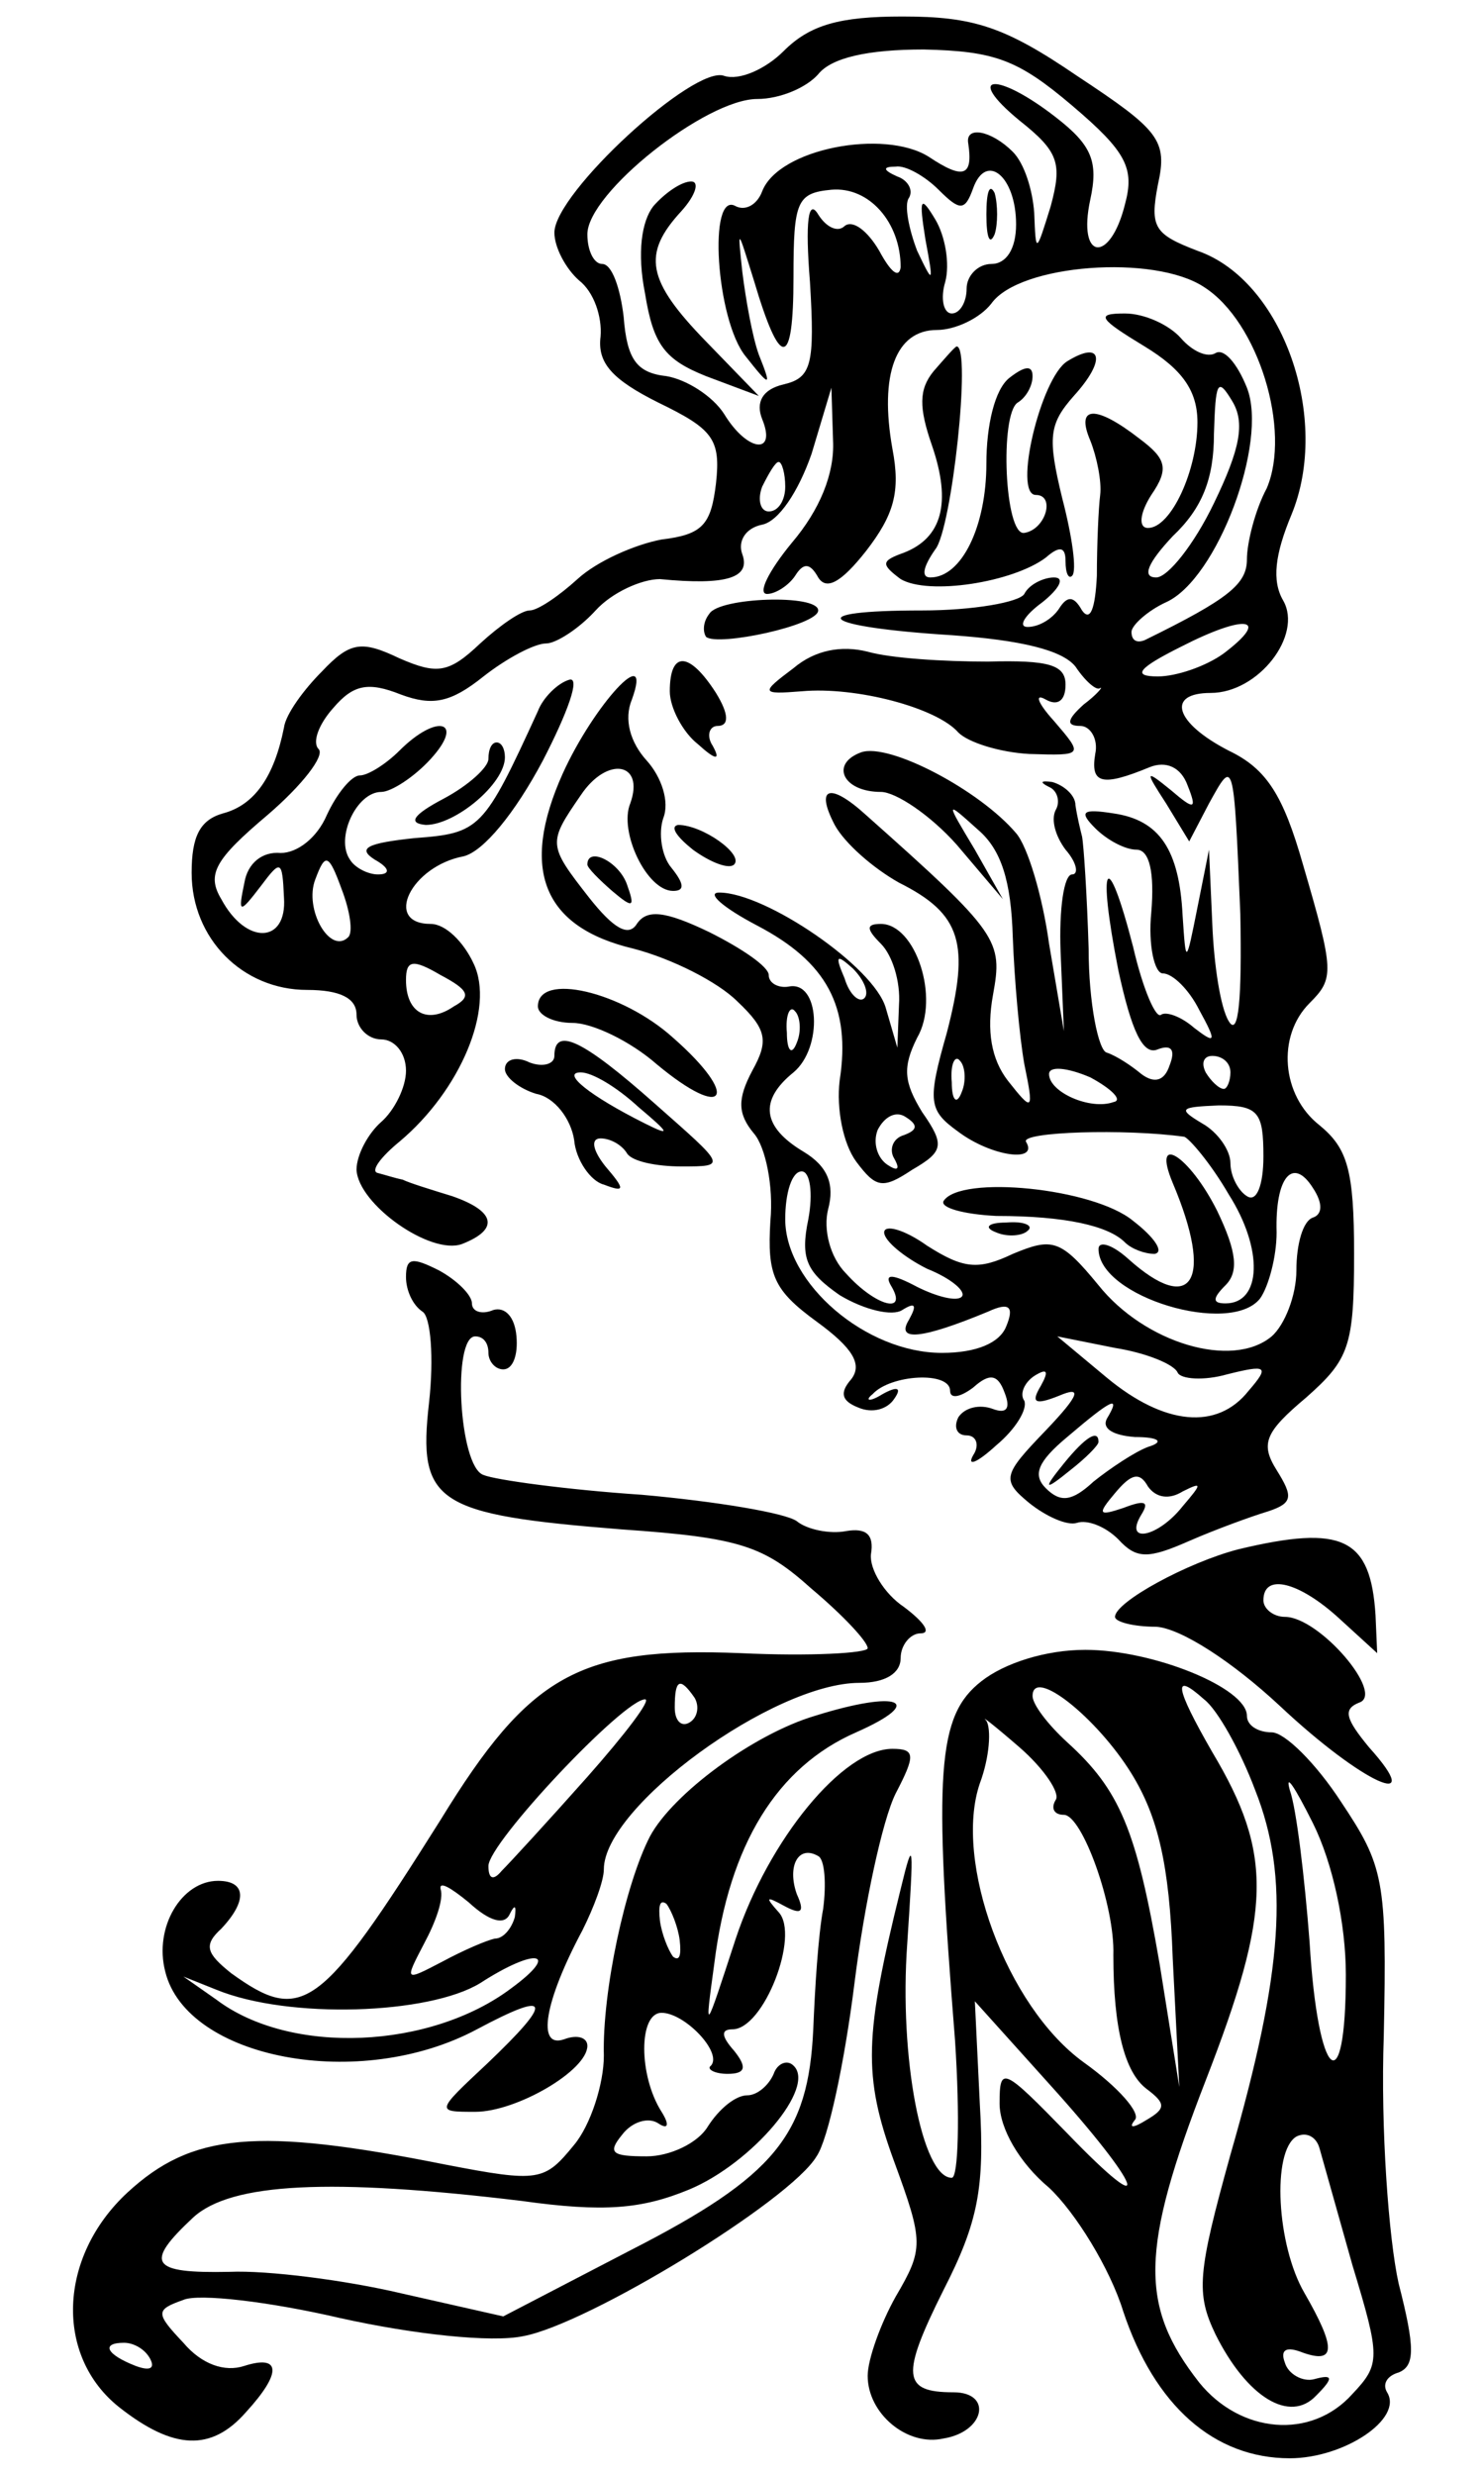 <svg width="90" height="150" xmlns="http://www.w3.org/2000/svg" version="1.0">
 <title>rightwomanv3</title>

 <g>
  <title>Layer 1</title>
  <path id="svg_1" d="m47.522,3.1c-1.1,1.1 -2.7,1.8 -3.6,1.5c-1.8,-0.7 -10.3,7.1 -10.3,9.5c0,0.9 0.7,2.2 1.5,2.9c0.9,0.7 1.4,2.2 1.3,3.4c-0.2,1.6 0.7,2.6 3.5,4c3.3,1.6 3.8,2.2 3.5,4.9c-0.3,2.5 -0.8,3.1 -3.3,3.4c-1.6,0.3 -3.9,1.3 -5.1,2.4c-1.1,1 -2.4,1.9 -2.9,1.9s-1.8,0.9 -3,2c-1.9,1.8 -2.6,1.9 -4.9,0.9c-2.3,-1.1 -3,-1 -4.7,0.8c-1.1,1.1 -2.2,2.6 -2.3,3.4c-0.6,3 -1.8,4.7 -3.7,5.2c-1.4,0.4 -1.9,1.4 -1.9,3.6c0,4 3.1,7.1 7,7.1q3,0 3,1.5c0,0.8 0.7,1.5 1.5,1.5s1.5,0.8 1.5,1.9c0,1 -0.7,2.4 -1.5,3.1s-1.5,2 -1.5,2.9c0.1,2.1 4.5,5.2 6.4,4.5c2.3,-0.9 2,-2 -0.6,-2.9c-1.3,-0.4 -2.6,-0.8 -3,-1c-0.5,-0.1 -1.1,-0.3 -1.5,-0.4c-0.5,-0.1 0.2,-1 1.3,-1.9c3.7,-3.1 5.8,-8.1 4.5,-10.8c-0.6,-1.3 -1.7,-2.4 -2.6,-2.4c-2.9,0 -1.2,-3.5 2,-4.1c1.2,-0.3 3.1,-2.6 4.8,-5.8c1.5,-2.9 2.3,-5.1 1.6,-4.9s-1.6,1.1 -1.9,1.9c-3.3,7.2 -3.5,7.4 -7.5,7.7c-2.8,0.3 -3.5,0.6 -2.4,1.3c0.9,0.5 1,0.9 0.2,0.9c-0.6,0 -1.4,-0.4 -1.7,-0.9c-0.9,-1.3 0.4,-4.1 1.9,-4.1c0.6,0 2,-0.9 3,-2c2.1,-2.3 0.4,-2.8 -1.9,-0.5c-0.8,0.8 -1.9,1.5 -2.4,1.5s-1.4,1.1 -2,2.4c-0.6,1.4 -1.8,2.3 -2.8,2.3c-1.1,-0.1 -2,0.6 -2.2,1.8c-0.4,1.9 -0.3,1.9 1,0.2c1.2,-1.6 1.3,-1.6 1.4,0.7c0.2,2.8 -2.3,2.9 -3.8,0.1c-0.9,-1.5 -0.4,-2.4 2.8,-5.1c2.1,-1.8 3.5,-3.6 3.1,-4s0,-1.5 0.9,-2.5c1.2,-1.4 2.1,-1.6 4.1,-0.8c1.9,0.7 3,0.5 5,-1.1c1.4,-1.1 3.1,-2 3.8,-2c0.6,0 2,-0.9 3,-2s2.8,-1.9 3.9,-1.9c4.1,0.4 5.5,-0.1 5,-1.5c-0.3,-0.8 0.2,-1.6 1.2,-1.8s2.2,-2 3,-4.3l1.2,-4l0.1,3.2c0.1,2 -0.8,4.2 -2.5,6.2c-1.4,1.7 -2.1,3.1 -1.5,3.1c0.5,0 1.3,-0.5 1.7,-1.1c0.5,-0.8 0.9,-0.8 1.4,0.1c0.5,0.8 1.4,0.3 2.9,-1.6c1.7,-2.2 2.1,-3.6 1.6,-6.2c-0.8,-4.5 0.2,-7.2 2.7,-7.2c1.1,0 2.6,-0.7 3.3,-1.6c1.7,-2.4 9.9,-3 12.9,-1c3.3,2.1 5.3,8.7 3.8,12.2c-0.7,1.3 -1.2,3.3 -1.2,4.3c0,1.5 -1.1,2.4 -6.2,4.9c-0.5,0.2 -0.8,0 -0.8,-0.5c0,-0.4 1,-1.3 2.1,-1.8c3.1,-1.4 6.2,-9.7 4.9,-13c-0.6,-1.5 -1.4,-2.4 -1.9,-2.1s-1.4,-0.1 -2.1,-0.9s-2.2,-1.5 -3.4,-1.5c-1.8,0 -1.6,0.3 1.2,2c2.3,1.4 3.2,2.7 3.2,4.6c0,2.9 -1.6,6.4 -3,6.4c-0.6,0 -0.5,-0.9 0.2,-2c1.1,-1.6 0.9,-2.2 -0.7,-3.4c-2.7,-2.1 -3.9,-2 -3,0.1c0.4,1 0.7,2.5 0.6,3.3s-0.2,3 -0.2,4.9c-0.1,2 -0.4,2.8 -0.9,2.1c-0.5,-0.9 -0.9,-0.9 -1.4,-0.1c-0.4,0.6 -1.2,1.1 -1.9,1.1c-0.6,0 -0.2,-0.7 0.9,-1.5c1,-0.8 1.4,-1.5 0.7,-1.5c-0.6,0 -1.5,0.4 -1.8,1c-0.3,0.5 -3.1,1 -6.2,1c-7.4,0 -6.2,1 1.8,1.5c4.2,0.3 6.7,0.9 7.5,1.9c0.6,0.9 1.3,1.5 1.5,1.3c0.2,-0.1 -0.2,0.4 -1,1c-1,0.9 -1.1,1.3 -0.2,1.3c0.6,0 1.1,0.8 0.9,1.7c-0.3,1.8 0.4,2 3.3,0.8c1,-0.4 1.9,0 2.3,1.1c0.6,1.5 0.4,1.5 -1,0.3c-1.6,-1.3 -1.6,-1.2 -0.3,0.8l1.4,2.3l1.2,-2.3c1.5,-2.7 1.5,-2.9 1.9,6.7c0.1,5.1 -0.1,7.5 -0.7,6.5c-0.5,-0.8 -0.9,-3.4 -1,-5.9l-0.2,-4.5l-0.7,3.5c-0.7,3.5 -0.7,3.5 -0.9,0.5c-0.2,-4 -1.4,-5.8 -4.2,-6.2c-1.9,-0.3 -2.1,-0.1 -1.1,0.9c0.7,0.7 1.8,1.3 2.5,1.3c0.8,0 1.1,1.4 0.9,3.8c-0.2,2 0.2,3.7 0.7,3.7c0.6,0 1.6,1 2.2,2.2c1.1,2 1,2.1 -0.3,1.1c-0.8,-0.7 -1.7,-1 -2,-0.8c-0.3,0.3 -1.1,-1.5 -1.7,-4.1c-1.6,-6.2 -2.2,-5.2 -0.9,1.4c0.8,3.7 1.5,5.2 2.4,4.8c0.8,-0.3 1.1,0 0.7,1c-0.3,0.9 -0.9,1.1 -1.7,0.5c-0.6,-0.5 -1.5,-1.1 -2.1,-1.3c-0.5,-0.1 -1.1,-3 -1.1,-6.3c-0.1,-3.3 -0.3,-6.3 -0.4,-6.8c-0.1,-0.4 -0.3,-1.2 -0.4,-1.9c0,-0.6 -0.7,-1.2 -1.4,-1.4c-0.7,-0.1 -0.8,0 -0.2,0.3c0.5,0.2 0.7,0.9 0.4,1.4c-0.3,0.6 0,1.6 0.6,2.4c0.7,0.8 0.8,1.5 0.4,1.5c-0.5,0 -0.8,2.1 -0.7,4.7l0.2,4.8l-0.9,-5.3c-0.4,-2.9 -1.3,-5.9 -2,-6.7c-2.2,-2.6 -7.7,-5.5 -9.4,-4.9c-1.9,0.7 -1.1,2.4 1.2,2.4c0.9,0 3,1.4 4.6,3.2l2.8,3.3l-1.7,-3c-1.8,-3 -1.8,-3 0.2,-1.2c1.4,1.2 2,3.1 2.1,6.5c0.1,2.6 0.4,6 0.7,7.7c0.6,2.9 0.5,2.9 -1,1c-1,-1.3 -1.3,-3 -0.9,-5.2c0.6,-3.3 0.4,-3.7 -7.7,-10.9c-2.2,-2 -3.1,-1.7 -1.9,0.6c0.6,1.1 2.3,2.6 3.9,3.5c3.8,1.9 4.3,3.7 2.9,9.1c-1.2,4.2 -1.1,4.7 0.7,6c2,1.5 4.9,1.9 4.1,0.6c-0.3,-0.6 6,-0.8 9.6,-0.3c0.3,0.1 1.6,1.6 2.7,3.5c2.1,3.3 2,6.6 -0.2,6.6c-0.8,0 -0.8,-0.3 0,-1.1s0.7,-2 -0.5,-4.5c-1.7,-3.4 -4,-4.8 -2.7,-1.7c2.5,5.9 1.2,8.1 -2.7,4.6c-1,-0.9 -1.8,-1.1 -1.8,-0.6c0,2.9 8,5.3 9.8,3c0.5,-0.7 1,-2.5 1,-4c-0.1,-3.4 1,-4.6 2.2,-2.7c0.6,0.9 0.6,1.6 0,1.8s-1,1.6 -1,3.2c0,1.5 -0.7,3.3 -1.5,4c-2.4,2 -7.7,0.4 -10.5,-3.1c-2.3,-2.8 -2.8,-2.9 -5.2,-1.9c-2.1,1 -3,0.9 -5.2,-0.5c-1.4,-1 -2.6,-1.3 -2.6,-0.8s1.2,1.5 2.6,2.2c1.5,0.6 2.4,1.4 2.1,1.7s-1.5,0 -2.7,-0.6c-1.5,-0.8 -2,-0.8 -1.6,-0.1c1.1,1.8 -0.9,1.3 -2.7,-0.7c-1,-1 -1.4,-2.7 -1.1,-3.9c0.4,-1.5 0,-2.6 -1.5,-3.5q-3.75,-2.25 -0.6,-4.8c1.8,-1.5 1.6,-5.6 -0.3,-5.2c-0.6,0.1 -1.2,-0.2 -1.2,-0.7s-1.6,-1.6 -3.6,-2.6c-2.7,-1.3 -3.8,-1.4 -4.4,-0.5c-0.5,0.8 -1.4,0.3 -2.9,-1.6c-2.5,-3.2 -2.5,-3.3 -0.5,-6.2c1.6,-2.4 3.9,-2 3,0.5c-0.7,1.7 1,5.3 2.6,5.3c0.7,0 0.7,-0.4 -0.1,-1.4c-0.6,-0.7 -0.8,-2.1 -0.5,-3c0.4,-1 -0.1,-2.5 -1,-3.5c-1,-1.1 -1.4,-2.5 -0.9,-3.7c1.3,-3.6 -2.3,0.3 -4.2,4.5c-2.6,5.8 -1.2,9.3 4.3,10.6c2.3,0.6 5.1,2 6.3,3.2c1.8,1.7 1.9,2.4 0.9,4.2c-0.9,1.7 -0.9,2.6 0.1,3.8c0.7,0.8 1.2,3.2 1,5.3c-0.2,3.3 0.2,4.2 2.8,6.1c2.2,1.6 2.8,2.6 2.1,3.5c-0.7,0.8 -0.6,1.3 0.4,1.7c0.9,0.4 1.8,0.1 2.2,-0.5c0.5,-0.7 0.2,-0.8 -0.7,-0.3c-0.8,0.5 -1.1,0.4 -0.6,0c1.1,-1.2 4.7,-1.4 4.7,-0.2c0,0.5 0.6,0.4 1.4,-0.2c1,-0.9 1.5,-0.8 1.9,0.3c0.4,1 0.1,1.3 -0.7,1s-1.7,-0.1 -2.1,0.5c-0.3,0.6 -0.1,1.1 0.5,1.1s0.8,0.6 0.4,1.2c-0.4,0.7 0.2,0.5 1.4,-0.6c1.2,-1 1.9,-2.2 1.7,-2.7c-0.3,-0.4 0,-1.1 0.6,-1.5c0.8,-0.5 0.9,-0.3 0.4,0.6c-0.6,1 -0.4,1.2 1.1,0.6c1.4,-0.6 1.3,-0.1 -0.8,2.1c-2.6,2.7 -2.7,3 -1,4.4c1,0.8 2.3,1.4 2.9,1.2s1.7,0.2 2.5,1c1.1,1.2 1.8,1.2 4.3,0.1c1.6,-0.7 3.8,-1.5 4.8,-1.8c1.5,-0.5 1.5,-0.9 0.5,-2.5s-0.7,-2.3 1.8,-4.4c2.6,-2.3 2.9,-3.1 2.9,-8.7c0,-5.1 -0.4,-6.4 -2.1,-7.8c-2.3,-1.8 -2.6,-5.4 -0.6,-7.4c1.5,-1.5 1.5,-1.9 -0.4,-8.4c-1.2,-4.2 -2.2,-5.8 -4.5,-6.9c-3.3,-1.7 -3.8,-3.5 -1.1,-3.5c2.9,0 5.6,-3.5 4.4,-5.6c-0.7,-1.2 -0.5,-2.8 0.5,-5.2c2.4,-5.8 -0.5,-14.2 -5.7,-16c-2.6,-1 -2.9,-1.4 -2.4,-4c0.6,-2.7 0.1,-3.3 -4.9,-6.6c-4.4,-3 -6.3,-3.6 -10.6,-3.6c-3.8,0 -5.6,0.5 -7.2,2.1m17.5,3.3c3.3,2.8 3.8,3.8 3.2,6c-0.9,3.6 -2.9,3.4 -2.1,-0.3c0.5,-2.3 0.1,-3.3 -2.1,-5c-3.6,-2.8 -5.6,-2.6 -2.2,0.2c2.4,1.9 2.6,2.6 1.9,5.2c-0.9,2.9 -0.9,2.9 -1,0.4c-0.1,-1.4 -0.6,-3 -1.3,-3.7c-1.3,-1.3 -2.9,-1.6 -2.7,-0.5c0.3,2 -0.3,2.2 -2.4,0.8c-2.7,-1.7 -9.1,-0.5 -10.1,2.1c-0.3,0.8 -1,1.2 -1.6,0.9c-1.7,-1 -1.2,6.9 0.6,9.1c1.5,1.9 1.6,1.9 0.8,-0.1c-0.4,-1.1 -0.8,-3.4 -1,-5c-0.3,-2.8 -0.3,-2.7 0.7,0.5c1.6,5.4 2.4,5.4 2.4,-0.2c0,-4.6 0.2,-5.1 2.3,-5.3c2.3,-0.2 4.2,2 4.2,4.7c-0.1,0.7 -0.6,0.3 -1.3,-1c-0.7,-1.2 -1.6,-1.9 -2.1,-1.5c-0.4,0.4 -1.1,0.1 -1.6,-0.7c-0.6,-1 -0.8,0.4 -0.5,4.1c0.3,5 0.1,5.8 -1.6,6.2c-1.3,0.3 -1.7,1.1 -1.3,2.1c0.9,2.2 -0.9,2 -2.3,-0.3c-0.7,-1.1 -2.3,-2.1 -3.5,-2.3c-1.8,-0.2 -2.4,-1 -2.6,-3.6c-0.2,-1.7 -0.7,-3.2 -1.3,-3.2c-0.5,0 -0.9,-0.8 -0.9,-1.8c0,-2.5 7.2,-8.2 10.3,-8.2c1.4,0 3,-0.7 3.7,-1.5c0.8,-1 3,-1.5 6.4,-1.5c4.3,0.1 5.7,0.6 9,3.4m-8.1,5.1c1.3,1.3 1.6,1.3 2.1,-0.1c0.8,-2.2 2.6,-0.7 2.6,2.2c0,1.5 -0.6,2.4 -1.5,2.4c-0.8,0 -1.5,0.7 -1.5,1.5s-0.4,1.5 -0.9,1.5s-0.7,-0.9 -0.4,-1.9c0.3,-1.1 0,-2.8 -0.6,-3.8c-0.9,-1.5 -1,-1.3 -0.6,1.2c0.5,2.7 0.5,2.8 -0.5,0.7c-0.5,-1.3 -0.8,-2.8 -0.5,-3.2c0.3,-0.5 -0.1,-1.1 -0.7,-1.3c-0.9,-0.4 -0.9,-0.6 -0.1,-0.6c0.6,-0.1 1.8,0.6 2.6,1.4m16.7,19c-1.2,2.5 -2.8,4.5 -3.5,4.5c-0.9,0 -0.5,-0.9 1,-2.5c1.8,-1.7 2.5,-3.5 2.5,-6.2c0.1,-3.1 0.2,-3.5 1.1,-2c0.8,1.3 0.5,2.9 -1.1,6.2m-26,-1c0,0.8 -0.4,1.5 -1,1.5c-0.5,0 -0.7,-0.7 -0.4,-1.5c0.4,-0.8 0.8,-1.5 1,-1.5s0.4,0.7 0.4,1.5m26.6,10.1c-1.1,0.8 -2.9,1.4 -4,1.4c-1.6,0 -1.2,-0.5 1.4,-1.8c3.9,-2 5.5,-1.8 2.6,0.4m-53.1,17.2c-1.1,1.1 -2.7,-1.7 -2,-3.5c0.6,-1.6 0.8,-1.6 1.6,0.6c0.5,1.3 0.7,2.6 0.4,2.9m6.4,4.2c-1.6,1.1 -2.9,0.4 -2.9,-1.6c0,-1.2 0.4,-1.3 2.1,-0.3c1.7,0.9 1.9,1.3 0.8,1.9m20.8,2.2c-0.3,0.8 -0.6,0.5 -0.6,-0.6c-0.1,-1.1 0.2,-1.7 0.5,-1.3c0.3,0.3 0.4,1.2 0.1,1.9m10,3c-0.3,0.8 -0.6,0.5 -0.6,-0.6c-0.1,-1.1 0.2,-1.7 0.5,-1.3c0.3,0.3 0.4,1.2 0.1,1.9m9.2,0.6c-1.4,0.5 -3.9,-0.6 -3.9,-1.7c0,-0.5 1.1,-0.4 2.5,0.2c1.3,0.7 2,1.4 1.4,1.5m7.1,-1.8c0,0.5 -0.2,1 -0.4,1c-0.3,0 -0.8,-0.5 -1.1,-1c-0.3,-0.6 -0.1,-1 0.4,-1c0.6,0 1.1,0.4 1.1,1m2,5.1c0,1.7 -0.4,2.8 -1,2.4c-0.5,-0.3 -1,-1.2 -1,-2s-0.8,-1.9 -1.7,-2.4c-1.5,-0.9 -1.4,-1 1,-1.1c2.4,0 2.7,0.4 2.7,3.1m-27.6,3.8c-0.5,2.4 -0.1,3.2 1.9,4.6c1.5,0.9 3.2,1.3 3.8,0.9c0.8,-0.5 0.9,-0.3 0.4,0.6c-0.8,1.3 0.7,1.2 4.8,-0.5c1.3,-0.6 1.6,-0.3 1.1,0.9c-0.4,1 -1.8,1.6 -3.9,1.6c-4.6,0 -9.5,-4.2 -9.5,-8.1c0,-1.6 0.4,-2.9 1,-2.9c0.5,0 0.7,1.3 0.4,2.9m22.4,9.3c0.2,0.4 1.6,0.5 3,0.1c2.4,-0.6 2.6,-0.5 1.3,1c-1.9,2.4 -5.1,2.1 -8.6,-0.8l-3,-2.5l3.5,0.7c1.9,0.3 3.6,1 3.8,1.5m-4.3,2.8c-0.3,0.6 0.4,1 1.7,1.1c1.5,0 1.8,0.3 0.8,0.6c-0.8,0.3 -2.3,1.3 -3.3,2.1c-1.3,1.2 -2,1.3 -2.9,0.4c-0.8,-0.8 -0.5,-1.6 1.3,-3.1c2.7,-2.3 3.3,-2.6 2.4,-1.1m4.6,4.4c1.2,-0.6 1.2,-0.5 0,0.9c-1.5,1.9 -3.6,2.3 -2.5,0.5c0.5,-0.8 0.2,-0.9 -1.1,-0.4c-1.5,0.5 -1.6,0.4 -0.5,-0.9c1,-1.2 1.5,-1.3 2,-0.4c0.5,0.7 1.3,0.8 2.1,0.3m-32.1,-77.9c-0.7,0.9 -1,2.8 -0.5,5.3c0.5,3.1 1.2,4 3.7,5l3.2,1.2l-3.2,-3.3c-3.6,-3.7 -3.9,-5.3 -1.5,-7.9c0.9,-1 1.1,-1.8 0.6,-1.8c-0.6,0 -1.6,0.7 -2.3,1.5m20.2,0.5c0,1.4 0.2,1.9 0.5,1.2c0.2,-0.6 0.2,-1.8 0,-2.5c-0.3,-0.6 -0.5,-0.1 -0.5,1.3m4.7,75.7c-1.3,1.6 -1.2,1.7 0.4,0.4c0.9,-0.7 1.7,-1.5 1.7,-1.7c0,-0.8 -0.8,-0.3 -2.1,1.3m-7.9,-66.2c-0.9,1.1 -0.9,2.2 -0.1,4.5c1.2,3.5 0.6,5.6 -1.7,6.5c-1.4,0.5 -1.4,0.7 -0.2,1.6c1.7,1 6.8,0.2 8.8,-1.3c0.8,-0.7 1.2,-0.7 1.2,0.2c0,0.8 0.2,1.1 0.4,0.9c0.3,-0.3 0,-2.4 -0.6,-4.7c-0.9,-3.7 -0.8,-4.5 0.7,-6.2c2,-2.2 1.7,-3.4 -0.4,-2.1c-1.6,1 -3.3,8.1 -1.9,8.1c1.2,0 0.6,2.1 -0.7,2.3c-1.2,0.2 -1.5,-7.2 -0.4,-7.9c0.5,-0.3 0.9,-1 0.9,-1.6c0,-0.7 -0.5,-0.6 -1.4,0.1s-1.4,2.9 -1.4,5.2c0,3.8 -1.5,6.9 -3.4,6.9c-0.6,0 -0.4,-0.7 0.3,-1.7c1,-1.2 2.2,-12.3 1.3,-12.3c-0.1,0 -0.7,0.7 -1.4,1.5m-13.6,14.7c-0.4,0.5 -0.4,1.1 -0.2,1.4c0.7,0.6 6.8,-0.7 6.8,-1.6c0,-1 -6,-0.8 -6.6,0.2m5.1,3.3c-2,1.5 -2,1.6 0.5,1.4c3.3,-0.3 8.2,1 9.5,2.5c0.6,0.6 2.5,1.2 4.3,1.3c3.3,0.1 3.3,0.1 1.5,-2c-1,-1.1 -1.2,-1.7 -0.5,-1.3s1.2,0.1 1.2,-0.9c0,-1.2 -1,-1.5 -4.7,-1.4c-2.7,0 -5.9,-0.2 -7.3,-0.6c-1.6,-0.4 -3.2,-0.1 -4.5,1m-7.5,1.4c0,1 0.8,2.5 1.7,3.2c1.1,1 1.4,1 0.9,0.1c-0.4,-0.6 -0.2,-1.2 0.3,-1.2c0.7,0 0.7,-0.7 -0.1,-2c-1.6,-2.5 -2.8,-2.6 -2.8,-0.1m-11,4.1c0,0.5 -1.2,1.6 -2.7,2.4c-1.9,1 -2.2,1.5 -1.1,1.6c1.8,0 4.8,-2.5 4.8,-4.1c0,-0.5 -0.2,-0.9 -0.5,-0.9s-0.5,0.4 -0.5,1m12.4,5.5c1.1,0.8 2.2,1.2 2.5,0.9c0.6,-0.6 -1.9,-2.4 -3.4,-2.4c-0.5,0.1 -0.1,0.7 0.9,1.5m-6.4,0.9c0,0.2 0.7,0.9 1.5,1.6c1.3,1.1 1.4,1 0.9,-0.4s-2.4,-2.3 -2.4,-1.2m10.3,3.7c4.2,2.2 5.7,4.9 5,9.4c-0.2,1.7 0.2,3.8 1,4.9c1.2,1.6 1.6,1.7 3.4,0.5c1.9,-1.1 2,-1.5 0.6,-3.5c-1.1,-1.8 -1.2,-2.7 -0.3,-4.5c1.4,-2.4 -0.1,-6.9 -2.2,-6.9c-0.9,0 -0.9,0.3 0,1.2c0.7,0.7 1.2,2.3 1.1,3.7l-0.1,2.6l-0.7,-2.4c-0.7,-2.5 -7.3,-7 -10.1,-7c-0.8,0 0.2,0.9 2.3,2m6.5,4.4c-0.3,0.3 -0.9,-0.2 -1.2,-1.2c-0.6,-1.4 -0.5,-1.5 0.5,-0.6c0.7,0.7 1,1.5 0.7,1.8m2.4,8.3c-0.7,0.2 -0.9,0.9 -0.6,1.4c0.4,0.7 0.2,0.8 -0.4,0.4s-0.9,-1.3 -0.6,-2.1c0.4,-0.8 1.1,-1.2 1.7,-0.8c0.8,0.5 0.7,0.8 -0.1,1.1m-22.2,-7.8c0,0.5 0.9,1 2.1,1s3.5,1.1 5.1,2.5c4.2,3.5 5.1,2 1,-1.6c-3.1,-2.8 -8.2,-4 -8.2,-1.9m1,3c0,0.5 -0.7,0.7 -1.5,0.4c-0.8,-0.4 -1.5,-0.2 -1.5,0.4c0,0.5 0.9,1.2 1.9,1.5c1.1,0.2 2.1,1.5 2.3,2.8c0.1,1.2 1,2.5 1.8,2.7c1.3,0.5 1.3,0.3 0.1,-1.1c-0.8,-1 -0.9,-1.7 -0.3,-1.7s1.3,0.4 1.6,0.9s1.8,0.8 3.3,0.8c2.8,0 2.7,0 -1.6,-3.8c-4.4,-3.9 -6.1,-4.7 -6.1,-2.9m5.1,3.1c1.9,1.6 2,1.8 0.4,1c-3.4,-1.7 -5.1,-3.1 -3.9,-3.1c0.7,0 2.2,0.9 3.5,2.1m18.5,5.7c-0.2,0.4 1.2,0.8 3.2,0.9c4.2,0 6.8,0.6 7.8,1.6c0.4,0.4 1.2,0.7 1.8,0.7c0.6,-0.1 0,-1 -1.3,-2c-2.4,-2 -10.5,-2.8 -11.5,-1.2m3.2,1.9c0.7,0.3 1.6,0.2 1.9,-0.1c0.4,-0.3 -0.2,-0.6 -1.3,-0.5c-1.1,0 -1.4,0.3 -0.6,0.6m-35.8,2.7c0,0.8 0.4,1.7 1,2.1c0.5,0.3 0.7,2.8 0.4,5.5c-0.7,6.1 0.4,6.8 11.7,7.7c7.2,0.5 8.6,1 11.5,3.6c1.9,1.6 3.4,3.2 3.4,3.6c0,0.3 -3.5,0.5 -7.7,0.3c-9.8,-0.4 -12.8,1.3 -18.2,10.1c-7.3,11.6 -8.4,12.4 -12.7,9.3c-1.5,-1.2 -1.7,-1.7 -0.6,-2.7c1.6,-1.7 1.5,-2.9 -0.2,-2.9c-2.2,0 -3.9,2.8 -3.2,5.5c1.3,5.3 11.8,7.3 18.9,3.5c4.5,-2.4 4.7,-1.8 0.6,2.1c-3.1,2.9 -3.1,2.9 -0.7,2.9c2.5,0 6.8,-2.5 6.8,-4c0,-0.5 -0.6,-0.7 -1.4,-0.4c-1.7,0.6 -1.2,-2.3 1.1,-6.6c0.7,-1.4 1.3,-3 1.3,-3.7c0,-3.8 10.3,-11.3 15.5,-11.3c1.6,0 2.5,-0.6 2.5,-1.5c0,-0.8 0.6,-1.5 1.2,-1.5c0.7,0 0.2,-0.7 -1,-1.6c-1.2,-0.8 -2.1,-2.3 -2,-3.2c0.2,-1.2 -0.3,-1.6 -1.5,-1.4c-1,0.2 -2.4,-0.1 -3,-0.6c-0.7,-0.5 -4.9,-1.2 -9.4,-1.6c-4.5,-0.3 -8.9,-0.9 -9.6,-1.2c-1.5,-0.5 -1.9,-8.4 -0.5,-8.4c0.5,0 0.8,0.4 0.8,1c0,0.5 0.4,1 0.9,1c0.6,0 0.9,-0.9 0.8,-2c-0.1,-1.2 -0.7,-1.8 -1.4,-1.6c-0.7,0.3 -1.3,0.1 -1.3,-0.4s-0.9,-1.4 -2,-2c-1.6,-0.8 -2,-0.8 -2,0.4m17.5,25.5c0.3,0.5 0.2,1.2 -0.3,1.5s-0.9,-0.1 -0.9,-0.9c0,-1.7 0.3,-1.9 1.2,-0.6m-6.5,4.8c-2.4,2.7 -4.7,5.2 -5.2,5.7c-0.5,0.6 -0.8,0.5 -0.8,-0.3c0,-1.4 8.2,-10.1 9.5,-10.1c0.4,0 -1.2,2.1 -3.5,4.7m-4.7,8.3c0.3,-0.6 0.4,-0.5 0.3,0.2c-0.2,0.7 -0.7,1.3 -1.2,1.3c-0.5,0.1 -1.9,0.7 -3.2,1.4c-2.3,1.2 -2.3,1.2 -1.1,-1.1c0.7,-1.3 1.2,-2.7 1,-3.3c-0.1,-0.5 0.6,-0.1 1.7,0.8c1.3,1.2 2.2,1.4 2.5,0.7m0.1,4.5c-4.9,3.7 -13.4,4.1 -17.9,0.7l-2,-1.4l2,0.8c4.4,1.8 12.9,1.5 16,-0.4c3.4,-2.2 4.9,-1.9 1.9,0.3m44.1,-26.6c-3.1,0.8 -7.5,3.2 -7.5,4.1c0,0.3 1.1,0.6 2.5,0.6c1.5,0.1 4.6,2.1 7.5,4.8c5,4.7 9,6.5 5.4,2.5c-1.4,-1.7 -1.6,-2.3 -0.6,-2.7c1.6,-0.5 -2.4,-5.2 -4.5,-5.2c-0.7,0 -1.3,-0.5 -1.3,-1c0,-1.7 2.2,-1.1 4.6,1.1l2.3,2.1l-0.1,-2.3c-0.3,-4.7 -2,-5.5 -8.3,-4m-15.6,8c-2.7,2.1 -2.9,5.5 -1.6,21.8c0.3,4.6 0.2,8.3 -0.2,8.3c-1.8,0 -3.2,-7.3 -2.7,-14.2c0.4,-6.1 0.4,-6.6 -0.4,-3.3c-2.2,8.9 -2.3,11.3 -0.4,16.5c1.8,4.9 1.8,5.3 0.1,8.2c-0.9,1.6 -1.7,3.8 -1.7,4.8c0,2.3 2.4,4.3 4.6,3.8c2.5,-0.4 3,-2.8 0.6,-2.8c-3.1,0 -3.2,-1 -0.6,-6.2c2.1,-4.1 2.5,-6.2 2.2,-11.3l-0.3,-6.2l4.5,5c5.7,6.3 6.5,8.6 1.1,3c-3.9,-4 -4.1,-4.1 -4.1,-1.8c0,1.5 1.2,3.6 3,5.1c1.6,1.5 3.7,4.9 4.5,7.5c1.9,5.7 5.5,8.9 10.1,8.9c3.3,0 6.9,-2.4 5.9,-4c-0.3,-0.5 0,-1 0.7,-1.2c1,-0.4 1,-1.5 0,-5.4c-0.6,-2.7 -1.1,-9.4 -0.9,-15c0.2,-9.5 0,-10.3 -2.6,-14.2c-1.5,-2.3 -3.4,-4.2 -4.2,-4.2s-1.5,-0.4 -1.5,-1c0,-1.7 -5.7,-4 -9.8,-4c-2.4,0 -4.9,0.8 -6.3,1.9m9.1,5.6c1.6,2.6 2.3,5.5 2.5,11.2l0.4,7.8l-1.2,-7.5c-1.4,-8.1 -2.4,-10.5 -5.6,-13.4c-1.2,-1.1 -2.1,-2.3 -2.1,-2.8c0,-1.8 3.9,1.3 6,4.7m7.5,1c2.1,5.3 1.7,11 -1.5,22.1c-2,7.2 -2.1,8.4 -0.9,10.9c1.9,3.8 4.5,5.4 6.1,3.7c1.1,-1.1 1,-1.3 -0.1,-1c-0.7,0.2 -1.6,-0.3 -1.8,-1c-0.3,-0.8 0.1,-1 1.1,-0.6c2,0.7 2,-0.3 0.1,-3.6c-1.7,-2.9 -2,-8.6 -0.5,-9.5c0.6,-0.3 1.2,0 1.4,0.7s1.1,3.9 2,7.1c1.7,5.6 1.7,6 0,7.8c-2.5,2.8 -6.8,2.4 -9.3,-0.7c-3.6,-4.6 -3.6,-8 0.4,-18.3s4.1,-13.7 0.4,-19.9c-2.3,-4 -2.4,-4.9 -0.5,-3.2c0.8,0.6 2.2,3.1 3.1,5.5m-12.1,0.6c-0.3,0.5 -0.1,0.9 0.5,0.9c1.1,0 3.1,5.5 3,8.5c0,4.5 0.7,7.1 2,8.1c1.2,0.9 1.2,1.2 0,1.9c-0.8,0.5 -1.1,0.5 -0.7,0c0.4,-0.4 -1,-2 -3.1,-3.5c-4.7,-3.4 -7.9,-12.2 -6.3,-16.9c0.6,-1.6 0.7,-3.3 0.4,-3.8c-0.4,-0.4 0.5,0.3 2,1.6s2.5,2.8 2.2,3.2m17.6,10.6c0,7.9 -1.7,6.4 -2.2,-2c-0.3,-3.9 -0.8,-8.1 -1.2,-9.2c-0.3,-1.1 0.3,-0.2 1.4,2c1.2,2.4 2,6.1 2,9.2m-32.2,-15.7c-3.7,1.1 -8.6,4.7 -10,7.3c-1.5,2.9 -2.9,9.4 -2.8,13.3c0,1.7 -0.8,4.2 -1.8,5.4c-1.8,2.2 -2.1,2.3 -7.8,1.2c-11.5,-2.3 -15.4,-1.9 -19.3,1.7c-4.2,3.9 -4.4,9.9 -0.5,13c3.3,2.6 5.6,2.7 7.7,0.3c2.2,-2.4 2.1,-3.5 -0.1,-2.8c-1.2,0.4 -2.6,-0.1 -3.7,-1.4c-1.7,-1.8 -1.7,-2 0,-2.6c0.9,-0.4 5.2,0.1 9.5,1.1c4.5,1 9.2,1.5 11.1,1.1c3.9,-0.7 16.2,-8.2 17.8,-10.9c0.7,-1 1.7,-5.7 2.3,-10.5s1.7,-9.9 2.5,-11.5c1.2,-2.3 1.2,-2.7 -0.2,-2.7c-3,0 -7.5,5.5 -9.5,11.5c-1.9,5.8 -1.9,5.9 -1.3,1.5c0.9,-7.2 3.8,-11.9 8.6,-14c4.3,-1.9 2.6,-2.6 -2.5,-1m0.5,11.7c-0.3,1.6 -0.5,4.8 -0.6,7.3c-0.3,6.4 -2.3,8.9 -11.1,13.4l-7.7,4l-6.2,-1.4c-3.4,-0.8 -8.1,-1.4 -10.4,-1.3c-4.8,0.1 -5.2,-0.5 -2.2,-3.3c2.3,-2.1 8.3,-2.4 19.9,-1c5,0.7 7.3,0.5 10.2,-0.7c3.8,-1.6 7.7,-6.2 6.3,-7.5c-0.4,-0.4 -1,-0.1 -1.2,0.5c-0.3,0.7 -1,1.3 -1.6,1.3c-0.7,0 -1.7,0.8 -2.4,1.9c-0.6,1 -2.3,1.8 -3.7,1.8c-2.1,0 -2.4,-0.2 -1.5,-1.3c0.6,-0.8 1.6,-1.1 2.2,-0.7s0.7,0.1 0.2,-0.7c-1.4,-2.2 -1.4,-6 0,-6s3.7,2.4 3,3.2c-0.3,0.2 0.2,0.5 1,0.5c1.1,0 1.2,-0.4 0.4,-1.4c-0.8,-0.9 -0.8,-1.3 -0.1,-1.3c1.9,0 4.1,-5.7 2.8,-7.1c-0.8,-0.9 -0.8,-1 0.3,-0.4s1.3,0.4 0.8,-0.7c-0.6,-1.7 0.1,-3 1.3,-2.3c0.4,0.2 0.5,1.7 0.3,3.2m-8.7,1.9c0.1,0.9 0,1.3 -0.4,1c-0.3,-0.4 -0.7,-1.4 -0.8,-2.2c-0.1,-0.9 0,-1.3 0.4,-1c0.3,0.4 0.7,1.4 0.8,2.2m-32.1,25.4c0.3,0.6 -0.1,0.7 -0.9,0.4c-1.8,-0.7 -2.1,-1.4 -0.7,-1.4c0.6,0 1.3,0.4 1.6,1"/>
 </g>
</svg>
